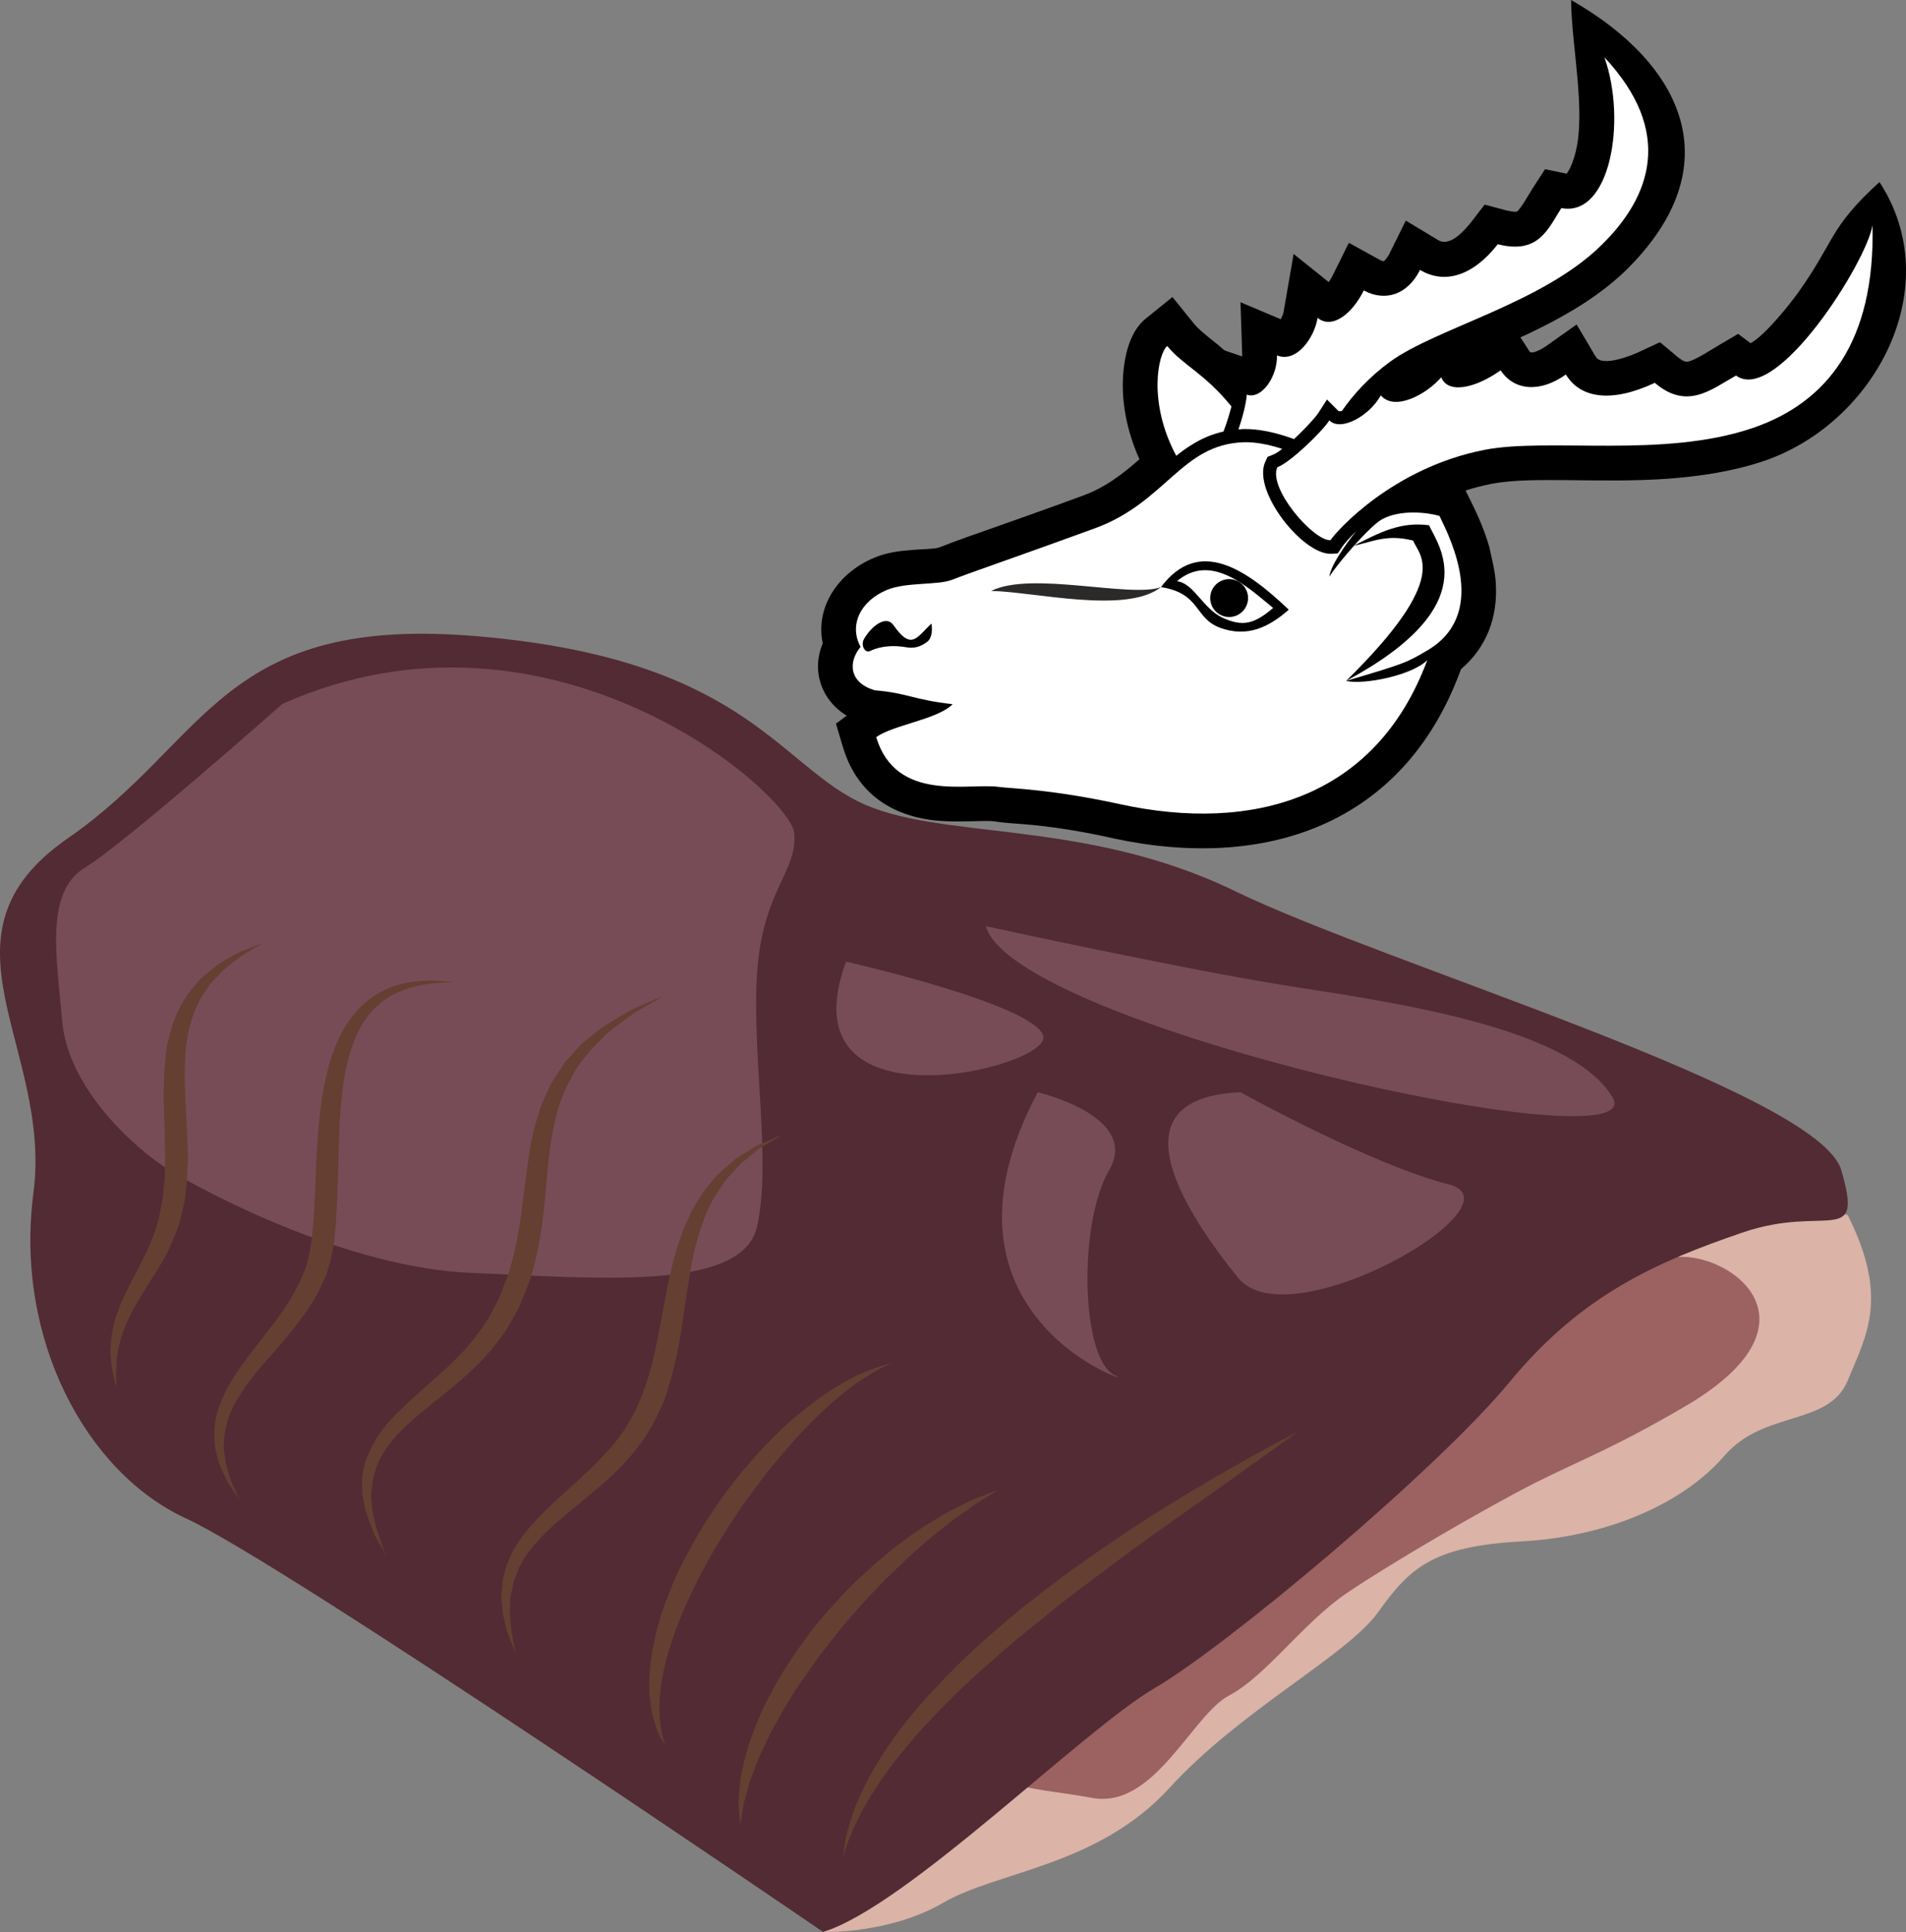 <?xml version="1.0" encoding="UTF-8" standalone="no"?>
<!-- Creator: CorelDRAW Home & Student X7 -->

<svg
   xmlns:dc="http://purl.org/dc/elements/1.1/"
   xmlns:cc="http://creativecommons.org/ns#"
   xmlns:rdf="http://www.w3.org/1999/02/22-rdf-syntax-ns#"
   xmlns:svg="http://www.w3.org/2000/svg"
   xmlns="http://www.w3.org/2000/svg"
   xmlns:sodipodi="http://sodipodi.sourceforge.net/DTD/sodipodi-0.dtd"
   xmlns:inkscape="http://www.inkscape.org/namespaces/inkscape"
   xml:space="preserve"
   width="54.887mm"
   height="55.611mm"
   version="1.1"
   style="clip-rule:evenodd;fill-rule:evenodd;image-rendering:optimizeQuality;shape-rendering:geometricPrecision;text-rendering:geometricPrecision"
   viewBox="0 0 5488.719 5561.124"
   id="svg61"
   sodipodi:docname="3201.svg"
   inkscape:version="0.92.4 (5da689c313, 2019-01-14)"><rect x="0" y="0" width="5488.719" height="5561.124" fill="#808080" stroke="none"/><sodipodi:namedview
   pagecolor="#ffffff"
   bordercolor="#666666"
   borderopacity="1"
   objecttolerance="10"
   gridtolerance="10"
   guidetolerance="10"
   inkscape:pageopacity="0"
   inkscape:pageshadow="2"
   inkscape:window-width="640"
   inkscape:window-height="480"
   id="namedview63"
   showgrid="false"
   inkscape:zoom="0.2102413"
   inkscape:cx="100.31872"
   inkscape:cy="93.283442"
   inkscape:window-x="0"
   inkscape:window-y="0"
   inkscape:window-maximized="0"
   inkscape:current-layer="svg61" />
 <defs
   id="defs4">
  <style
   type="text/css"
   id="style2">
   <![CDATA[
    .fil3 {fill:#2B2A29}
    .fil0 {fill:black}
    .fil2 {fill:black}
    .fil1 {fill:white}
    .fil6 {fill:#522B34;fill-rule:nonzero}
    .fil7 {fill:#784C57;fill-rule:nonzero}
    .fil5 {fill:#9B6261;fill-rule:nonzero}
    .fil4 {fill:#DBB3A7;fill-rule:nonzero}
    .fil8 {fill:#653F32;fill-rule:nonzero;}
   ]]>
  </style>
 </defs>
 <g
   id="Vrstva_x0020_1"
   transform="translate(-7845.734,-11757)">
  <g
   id="_877385664">
   <path
   class="fil0"
   d="m 11373,12766 50,17 c 0,0 0,0 0,0 l -5,-156 116,49 c 4,-8 7,-16 8,-21 l 29,-167 101,81 c 5,-7 9,-15 12,-20 l 46,-93 91,50 c 2,1 7,3 9,3 5,-2 14,-16 16,-20 l 48,-97 93,56 c 34,21 75,-27 94,-50 l 40,-52 64,17 c 5,1 23,5 29,3 9,-5 38,-55 44,-65 l 37,-57 62,13 c 11,-13 22,-45 25,-58 32,-120 -11,-309 -12,-442 321,183 464,476 159,777 -70,68 -156,121 -244,165 -20,10 -40,20 -61,29 l 26,40 c 1,1 2,2 3,3 10,4 37,-12 44,-17 l 89,-63 55,93 c 19,31 106,-5 127,-15 l 58,-27 49,41 c 8,6 20,17 31,15 22,-4 68,-35 89,-47 l 56,-33 36,27 c 43,-24 115,-115 137,-146 107,-150 88,-185 234,-318 196,300 -10,693 -333,803 -89,30 -183,44 -277,51 -98,7 -196,5 -294,4 -67,0 -148,-2 -215,11 -24,5 -49,11 -73,19 l 15,30 c 21,42 40,86 53,131 7,32 17,70 19,103 7,101 -27,188 -100,250 l -3,8 c -165,443 -564,573 -999,479 -75,-17 -151,-30 -228,-38 -38,-4 -78,-5 -116,-11 -18,-2 -46,0 -65,0 -39,1 -78,1 -117,-4 -125,-18 -215,-86 -252,-210 l -20,-67 31,-23 c -74,-45 -102,-130 -69,-208 -22,-104 44,-203 147,-246 34,-15 72,-20 110,-23 20,-2 62,-2 78,-7 50,-20 103,-38 154,-56 87,-31 173,-61 259,-93 67,-24 117,-64 164,-105 -31,-69 -49,-144 -48,-219 1,-62 15,-144 65,-185 l 78,-63 63,78 c 6,7 12,13 19,19 21,19 45,36 66,55 1,1 2,1 3,2 z"
   id="path7"
   inkscape:connector-curvature="0"
   style="fill:#000000" />
   <g
   id="g17">
    <path
   class="fil1"
   d="m 11956,13657 c -42,43 -180,72 -234,60 173,-51 174,-53 231,-86 180,-103 72,-319 38,-389 -35,-10 -111,-19 -164,9 -33,16 -131,129 -153,166 3,-30 42,-87 77,-131 -17,17 -33,34 -42,48 l -11,16 -20,1 c -81,2 -226,-180 -189,-264 l 7,-15 15,-6 c 6,-2 16,-8 27,-17 -40,-13 -78,-20 -111,-19 -180,6 -223,173 -429,248 -194,71 -363,129 -411,148 -41,16 -132,6 -187,29 -77,32 -110,102 -76,164 -36,43 -34,103 41,125 95,8 109,27 224,40 -43,44 -173,60 -220,95 57,189 266,131 352,143 36,5 149,6 351,50 377,82 735,-14 884,-415 z"
   id="path9"
   inkscape:connector-curvature="0"
   style="fill:#ffffff" />
    <path
   class="fil1"
   d="m 11524,13102 c 36,-13 127,-100 150,-135 32,33 115,-12 148,-72 40,47 132,-3 174,-52 20,50 101,30 171,-20 40,60 115,64 188,12 41,68 130,83 256,24 93,79 161,20 234,-21 116,85 377,-328 393,-433 8,336 -131,511 -345,584 -258,88 -589,27 -773,63 -264,52 -425,233 -443,260 -49,2 -180,-149 -153,-210 z"
   id="path11"
   inkscape:connector-curvature="0"
   style="fill:#ffffff" />
    <path
   class="fil1"
   d="m 11392,12927 c -79,-97 -138,-117 -185,-174 -26,21 -57,161 26,316 16,-13 33,-25 50,-35 28,-17 56,-28 86,-35 l 7,-19 c 5,-14 11,-34 16,-53 z"
   id="path13"
   inkscape:connector-curvature="0"
   style="fill:#ffffff" />
    <path
   class="fil1"
   d="m 11412,12993 c 13,-37 23,-79 24,-100 43,15 89,-53 87,-113 56,23 108,-51 117,-108 42,34 100,-12 133,-79 63,34 127,11 162,-59 69,41 150,20 224,-74 117,30 144,-43 183,-104 140,27 189,-250 124,-434 201,215 134,401 -8,540 -170,168 -475,239 -609,336 -60,44 -105,93 -139,142 -4,1 -8,1 -10,0 l -33,-33 -25,39 c -10,15 -40,47 -70,75 -51,-19 -102,-30 -146,-29 -5,0 -10,1 -14,1 z"
   id="path15"
   inkscape:connector-curvature="0"
   style="fill:#ffffff" />
   </g>
   <path
   class="fil2"
   d="m 11915,13313 c 17,43 113,104 -193,404 405,-217 265,-390 239,-448 -81,-11 -142,20 -217,59 56,-12 95,-34 171,-15 z"
   id="path19"
   inkscape:connector-curvature="0"
   style="fill:#000000" />
   <path
   class="fil2"
   d="m 11235,13430 c 49,6 74,78 131,105 59,27 92,18 146,-28 -71,-58 -178,-161 -277,-77 z m 322,82 c -57,50 -119,81 -198,52 -75,-28 -55,-99 -170,-117 110,-147 248,-49 368,65 z"
   id="path21"
   inkscape:connector-curvature="0"
   style="fill:#000000" />
   <path
   class="fil3"
   d="m 10700,13458 c 123,2 389,68 489,-11 -87,32 -374,-47 -489,11 z"
   id="path23"
   inkscape:connector-curvature="0"
   style="fill:#2b2a29" />
   <circle
   class="fil2"
   transform="matrix(-0.213,-0.514,0.514,-0.213,11385.3,13478.5)"
   r="98"
   id="circle25"
   cx="0"
   cy="0"
   style="fill:#000000" />
   <path
   class="fil2"
   d="m 10528,13552 c -42,39 -57,79 -109,5 -23,-33 -67,7 -85,39 -10,16 1,42 17,35 36,-17 74,-16 104,-11 21,4 40,0 60,-15 15,-10 16,-37 13,-53 z"
   id="path27"
   inkscape:connector-curvature="0"
   style="fill:#000000" />
  </g>
  <path
   class="fil4"
   d="m 10216,17318 c 0,0 189,7 346,-84 156,-91 445,-105 651,-330 205,-225 510,-380 601,-506 91,-127 156,-190 412,-204 255,-14 469,-112 585,-246 115,-134 301,-84 356,-218 55,-133 118,-238 0,-475 l -398,-130 -1044,401 -825,661 -618,766 z"
   id="path30"
   inkscape:connector-curvature="0"
   style="fill:#dbb3a7;fill-rule:nonzero" />
  <path
   class="fil5"
   d="m 10731,16728 c 18,-29 1733,-1338 1946,-1353 158,-10 430,193 18,432 -204,119 -288,148 -428,218 -140,71 -417,232 -542,317 -125,84 -232,238 -339,295 -108,56 -216,329 -396,295 -180,-34 -370,-21 -259,-204 z"
   id="path32"
   inkscape:connector-curvature="0"
   style="fill:#9b6261;fill-rule:nonzero" />
  <path
   class="fil6"
   d="m 10216,17318 c 0,0 -1549,-1059 -1834,-1190 -286,-131 -495,-515 -440,-937 55,-421 -307,-740 99,-1021 407,-281 440,-647 1186,-581 747,65 857,358 1088,474 230,116 648,46 1087,259 439,213 1680,578 1746,803 66,226 -44,97 -285,180 -242,83 -462,177 -670,430 -209,253 -813,759 -1022,881 -208,121 -714,628 -955,702 z"
   id="path34"
   inkscape:connector-curvature="0"
   style="fill:#522b34;fill-rule:nonzero" />
  <path
   class="fil7"
   d="m 8659,13783 c 0,0 -453,401 -568,471 -116,70 -83,253 -66,443 16,190 205,364 308,428 104,64 515,282 870,296 354,14 782,56 823,-134 42,-189 -16,-492 0,-731 17,-239 116,-288 107,-400 -8,-113 -700,-717 -1474,-373 z"
   id="path36"
   inkscape:connector-curvature="0"
   style="fill:#784c57;fill-rule:nonzero" />
  <path
   class="fil7"
   d="m 10685,14423 c 0,0 569,124 865,171 297,47 816,117 939,321 124,204 -1728,-205 -1804,-492 z"
   id="path38"
   inkscape:connector-curvature="0"
   style="fill:#784c57;fill-rule:nonzero" />
  <path
   class="fil7"
   d="m 11418,14901 c 0,0 377,209 599,265 223,56 -458,452 -606,269 -148,-183 -370,-518 7,-534 z"
   id="path40"
   inkscape:connector-curvature="0"
   style="fill:#784c57;fill-rule:nonzero" />
  <path
   class="fil7"
   d="m 10834,14901 c 0,0 296,69 206,224 -91,155 -81,549 17,591 98,42 -575,-152 -223,-815 z"
   id="path42"
   inkscape:connector-curvature="0"
   style="fill:#784c57;fill-rule:nonzero" />
  <path
   class="fil7"
   d="m 10282,14525 c 0,0 543,123 568,214 25,91 -750,282 -568,-214 z"
   id="path44"
   inkscape:connector-curvature="0"
   style="fill:#784c57;fill-rule:nonzero" />
  <path
   class="fil8"
   d="m 8181,15751 c 0,0 -1,-5 -4,-15 -2,-10 -7,-25 -9,-44 -2,-10 -3,-20 -4,-32 -1,-12 0,-25 1,-38 2,-27 8,-58 20,-90 23,-65 68,-133 98,-207 7,-18 14,-37 19,-57 1,-4 3,-10 3,-13 l 3,-16 c 2,-11 4,-21 6,-32 2,-20 4,-40 6,-61 0,-21 2,-42 1,-63 0,-43 -2,-86 -3,-129 -2,-43 -1,-86 2,-128 2,-21 4,-41 7,-62 6,-20 9,-39 16,-58 13,-38 31,-72 54,-101 12,-13 21,-28 35,-38 13,-11 25,-21 37,-31 25,-16 48,-29 68,-39 41,-16 64,-25 64,-25 0,0 -20,13 -57,35 -17,11 -36,27 -58,45 -9,10 -19,21 -30,32 -11,11 -17,25 -27,38 -17,27 -29,59 -38,94 -5,17 -6,36 -10,54 -1,19 -3,38 -3,58 -1,40 1,81 3,124 2,42 5,86 6,131 0,22 -2,44 -3,66 -1,23 -4,46 -7,68 -3,10 -5,21 -7,31 l -4,16 c -1,7 -3,11 -5,17 -7,21 -15,42 -24,61 -18,40 -41,76 -62,108 -20,33 -40,64 -54,93 -15,29 -25,56 -31,82 -4,12 -5,24 -7,36 -2,11 -2,21 -2,30 -2,19 -1,34 0,44 0,11 0,16 0,16 z"
   id="path46"
   inkscape:connector-curvature="0"
   style="fill:#653f32;02;fill-rule:nonzero" />
  <path
   class="fil8"
   d="m 8535,16074 c 0,0 -4,-5 -11,-17 -4,-5 -8,-12 -14,-20 -2,-4 -5,-8 -8,-13 -3,-5 -5,-10 -8,-16 -5,-11 -12,-24 -17,-38 -4,-14 -9,-30 -12,-47 -4,-34 -4,-74 11,-115 14,-42 38,-83 68,-124 29,-40 62,-81 94,-123 31,-42 60,-87 80,-135 4,-9 10,-25 13,-36 3,-12 5,-24 8,-37 4,-26 7,-52 9,-79 4,-53 6,-107 8,-161 2,-54 6,-107 12,-159 6,-51 16,-101 30,-148 15,-47 35,-90 64,-126 28,-36 65,-63 102,-78 37,-16 73,-20 101,-22 28,-1 50,0 65,2 15,2 23,3 23,3 0,0 -8,0 -23,0 -15,0 -36,2 -63,6 -27,5 -59,13 -91,30 -31,17 -60,43 -82,76 -22,34 -37,75 -48,119 -11,44 -16,92 -20,143 -4,50 -4,102 -6,155 -2,54 -3,109 -7,164 -2,28 -5,55 -10,83 -3,14 -6,28 -11,43 -4,16 -7,25 -15,41 -22,53 -57,100 -91,143 -34,43 -71,82 -102,119 -30,38 -56,74 -72,111 -17,36 -21,72 -22,104 1,16 4,30 6,44 2,14 7,26 10,38 2,6 4,11 5,16 2,5 5,10 6,14 4,9 8,16 10,22 6,12 8,18 8,18 z"
   id="path48"
   inkscape:connector-curvature="0"
   style="fill:#653f32;02;fill-rule:nonzero" />
  <path
   class="fil8"
   d="m 8957,16233 c 0,0 -4,-6 -11,-19 -6,-12 -19,-30 -28,-54 -5,-12 -10,-26 -15,-41 -6,-15 -8,-32 -12,-50 -4,-18 -2,-38 -3,-59 5,-20 6,-43 17,-64 17,-44 49,-88 89,-126 39,-39 83,-76 126,-115 44,-39 84,-81 116,-129 l 11,-16 11,-19 21,-40 c 7,-13 11,-26 16,-39 5,-13 11,-25 15,-39 17,-54 28,-110 36,-166 7,-56 14,-112 22,-167 7,-55 21,-108 39,-158 11,-24 21,-48 34,-70 7,-10 14,-21 21,-31 6,-10 13,-21 22,-29 17,-18 30,-36 48,-50 17,-14 34,-27 50,-39 34,-21 64,-40 90,-53 53,-24 84,-36 84,-36 0,0 -28,17 -77,45 -24,15 -51,36 -81,59 -13,13 -27,27 -42,42 -15,14 -27,32 -41,50 -7,8 -12,18 -18,28 -5,10 -11,20 -16,30 -11,21 -18,43 -27,66 -13,47 -23,98 -28,151 -7,54 -9,110 -17,168 -7,58 -18,117 -36,175 -10,29 -23,59 -35,87 l -22,39 -11,19 c -6,10 -10,14 -15,21 -36,52 -82,96 -128,135 -46,39 -93,74 -132,109 -40,35 -71,71 -90,109 -11,19 -14,38 -20,57 -2,18 -6,36 -5,54 2,17 2,33 5,48 4,15 7,28 10,40 7,25 15,44 19,57 5,13 8,20 8,20 z"
   id="path50"
   inkscape:connector-curvature="0"
   style="fill:#653f32;02;fill-rule:nonzero" />
  <path
   class="fil8"
   d="m 9332,16521 c 0,0 -2,-7 -7,-19 -4,-12 -13,-29 -20,-52 -3,-11 -6,-24 -9,-39 -4,-14 -4,-30 -6,-46 -2,-17 2,-35 3,-54 0,-10 4,-19 6,-29 3,-10 5,-21 10,-30 15,-41 44,-80 79,-118 34,-37 75,-73 115,-109 40,-36 79,-74 113,-115 l 24,-32 c 1,-2 5,-7 5,-7 l 5,-9 11,-18 c 15,-24 23,-47 33,-70 19,-49 33,-100 43,-152 10,-52 20,-103 29,-152 10,-50 21,-99 37,-144 4,-12 8,-23 12,-34 5,-11 10,-21 15,-32 8,-21 21,-40 32,-58 11,-19 26,-35 38,-50 13,-16 28,-28 42,-40 14,-12 26,-24 41,-31 14,-9 26,-17 38,-24 23,-12 44,-19 57,-25 13,-5 20,-8 20,-8 0,0 -6,4 -18,11 -12,7 -30,17 -52,31 -9,8 -20,17 -32,27 -6,5 -13,9 -18,15 -6,6 -11,12 -17,18 -12,13 -25,25 -34,41 -10,16 -23,31 -31,49 -9,18 -19,37 -25,57 -4,10 -7,21 -11,31 -3,10 -6,21 -9,32 -12,44 -19,92 -27,141 -8,50 -14,101 -24,154 -10,53 -24,107 -43,161 -12,26 -24,55 -39,77 l -10,18 -6,9 c -3,6 -4,7 -7,10 l -27,35 c -37,45 -81,84 -124,119 -42,36 -84,68 -119,101 -34,34 -64,67 -81,102 -6,9 -8,18 -11,27 -3,8 -8,17 -9,25 -3,18 -9,34 -9,50 0,16 -2,31 0,45 1,14 2,26 3,38 3,23 8,41 10,54 3,12 4,19 4,19 z"
   id="path52"
   inkscape:connector-curvature="0"
   style="fill:#653f32;02;fill-rule:nonzero" />
  <path
   class="fil8"
   d="m 9763,16784 c 0,0 -3,-4 -8,-13 -3,-4 -6,-10 -9,-16 -3,-7 -6,-14 -10,-23 -6,-18 -13,-39 -16,-65 -4,-25 -6,-54 -4,-86 2,-31 6,-66 14,-101 7,-36 18,-72 32,-110 14,-37 29,-76 49,-114 19,-37 40,-75 63,-112 23,-37 48,-73 74,-107 26,-35 54,-67 82,-98 28,-31 57,-60 86,-86 29,-26 59,-49 86,-70 29,-20 56,-37 81,-51 25,-14 48,-24 68,-32 19,-7 35,-12 46,-15 11,-3 17,-4 17,-4 0,0 -6,2 -16,7 -10,4 -24,12 -41,22 -17,10 -37,23 -59,39 -22,16 -45,36 -70,58 -24,22 -49,47 -75,74 -25,27 -50,56 -76,87 -26,31 -50,64 -75,98 -25,33 -48,69 -70,104 -45,71 -84,145 -115,216 -15,35 -29,70 -39,103 -11,34 -19,66 -25,95 -4,30 -8,57 -8,82 -1,24 1,46 4,63 1,9 3,17 4,24 2,7 4,12 5,17 3,9 5,14 5,14 z"
   id="path54"
   inkscape:connector-curvature="0"
   style="fill:#653f32;02;fill-rule:nonzero" />
  <path
   class="fil8"
   d="m 9977,17009 c 0,0 -2,-19 -4,-51 -2,-17 1,-37 3,-60 1,-24 8,-49 14,-77 7,-28 17,-58 29,-89 13,-31 25,-64 44,-96 17,-33 36,-66 58,-98 21,-33 45,-65 69,-97 26,-31 52,-62 80,-91 26,-30 57,-56 85,-82 29,-26 58,-50 87,-72 29,-21 56,-41 84,-57 27,-17 52,-32 75,-43 24,-12 44,-22 62,-29 35,-13 55,-21 55,-21 0,0 -17,12 -48,31 -16,9 -33,23 -54,37 -21,13 -42,31 -66,50 -25,18 -48,41 -74,63 -26,23 -51,48 -78,74 -26,26 -53,54 -78,83 -26,28 -51,58 -75,89 -24,30 -48,61 -69,92 -11,16 -21,31 -32,46 -11,15 -19,31 -29,46 -19,31 -35,61 -51,90 -14,29 -27,56 -38,82 -5,13 -9,26 -14,38 -5,12 -9,23 -11,34 -6,22 -13,41 -15,57 -5,33 -9,51 -9,51 z"
   id="path56"
   inkscape:connector-curvature="0"
   style="fill:#653f32;02;fill-rule:nonzero" />
  <path
   class="fil8"
   d="m 10273,17101 c 0,0 1,-7 3,-19 2,-13 4,-31 10,-54 3,-11 7,-24 11,-37 5,-14 10,-29 16,-44 13,-31 29,-65 51,-101 20,-36 46,-74 75,-113 30,-38 63,-78 100,-117 37,-39 76,-79 118,-117 42,-38 86,-76 131,-113 46,-36 92,-72 139,-106 46,-34 94,-66 139,-97 92,-62 180,-116 257,-161 153,-90 260,-144 260,-144 0,0 -23,17 -65,47 -41,30 -101,72 -172,123 -72,51 -155,109 -243,173 -44,32 -88,66 -134,100 -46,34 -91,70 -135,106 -45,36 -89,72 -131,110 -42,37 -82,73 -120,111 -37,37 -72,74 -103,109 -31,37 -60,71 -83,105 -13,16 -23,33 -33,48 -11,16 -19,31 -27,45 -9,14 -15,28 -22,41 -6,13 -12,24 -16,35 -9,22 -16,39 -19,51 -4,12 -7,19 -7,19 z"
   id="path58"
   inkscape:connector-curvature="0"
   style="fill:#653f32;02;fill-rule:nonzero" />
 </g>
</svg>